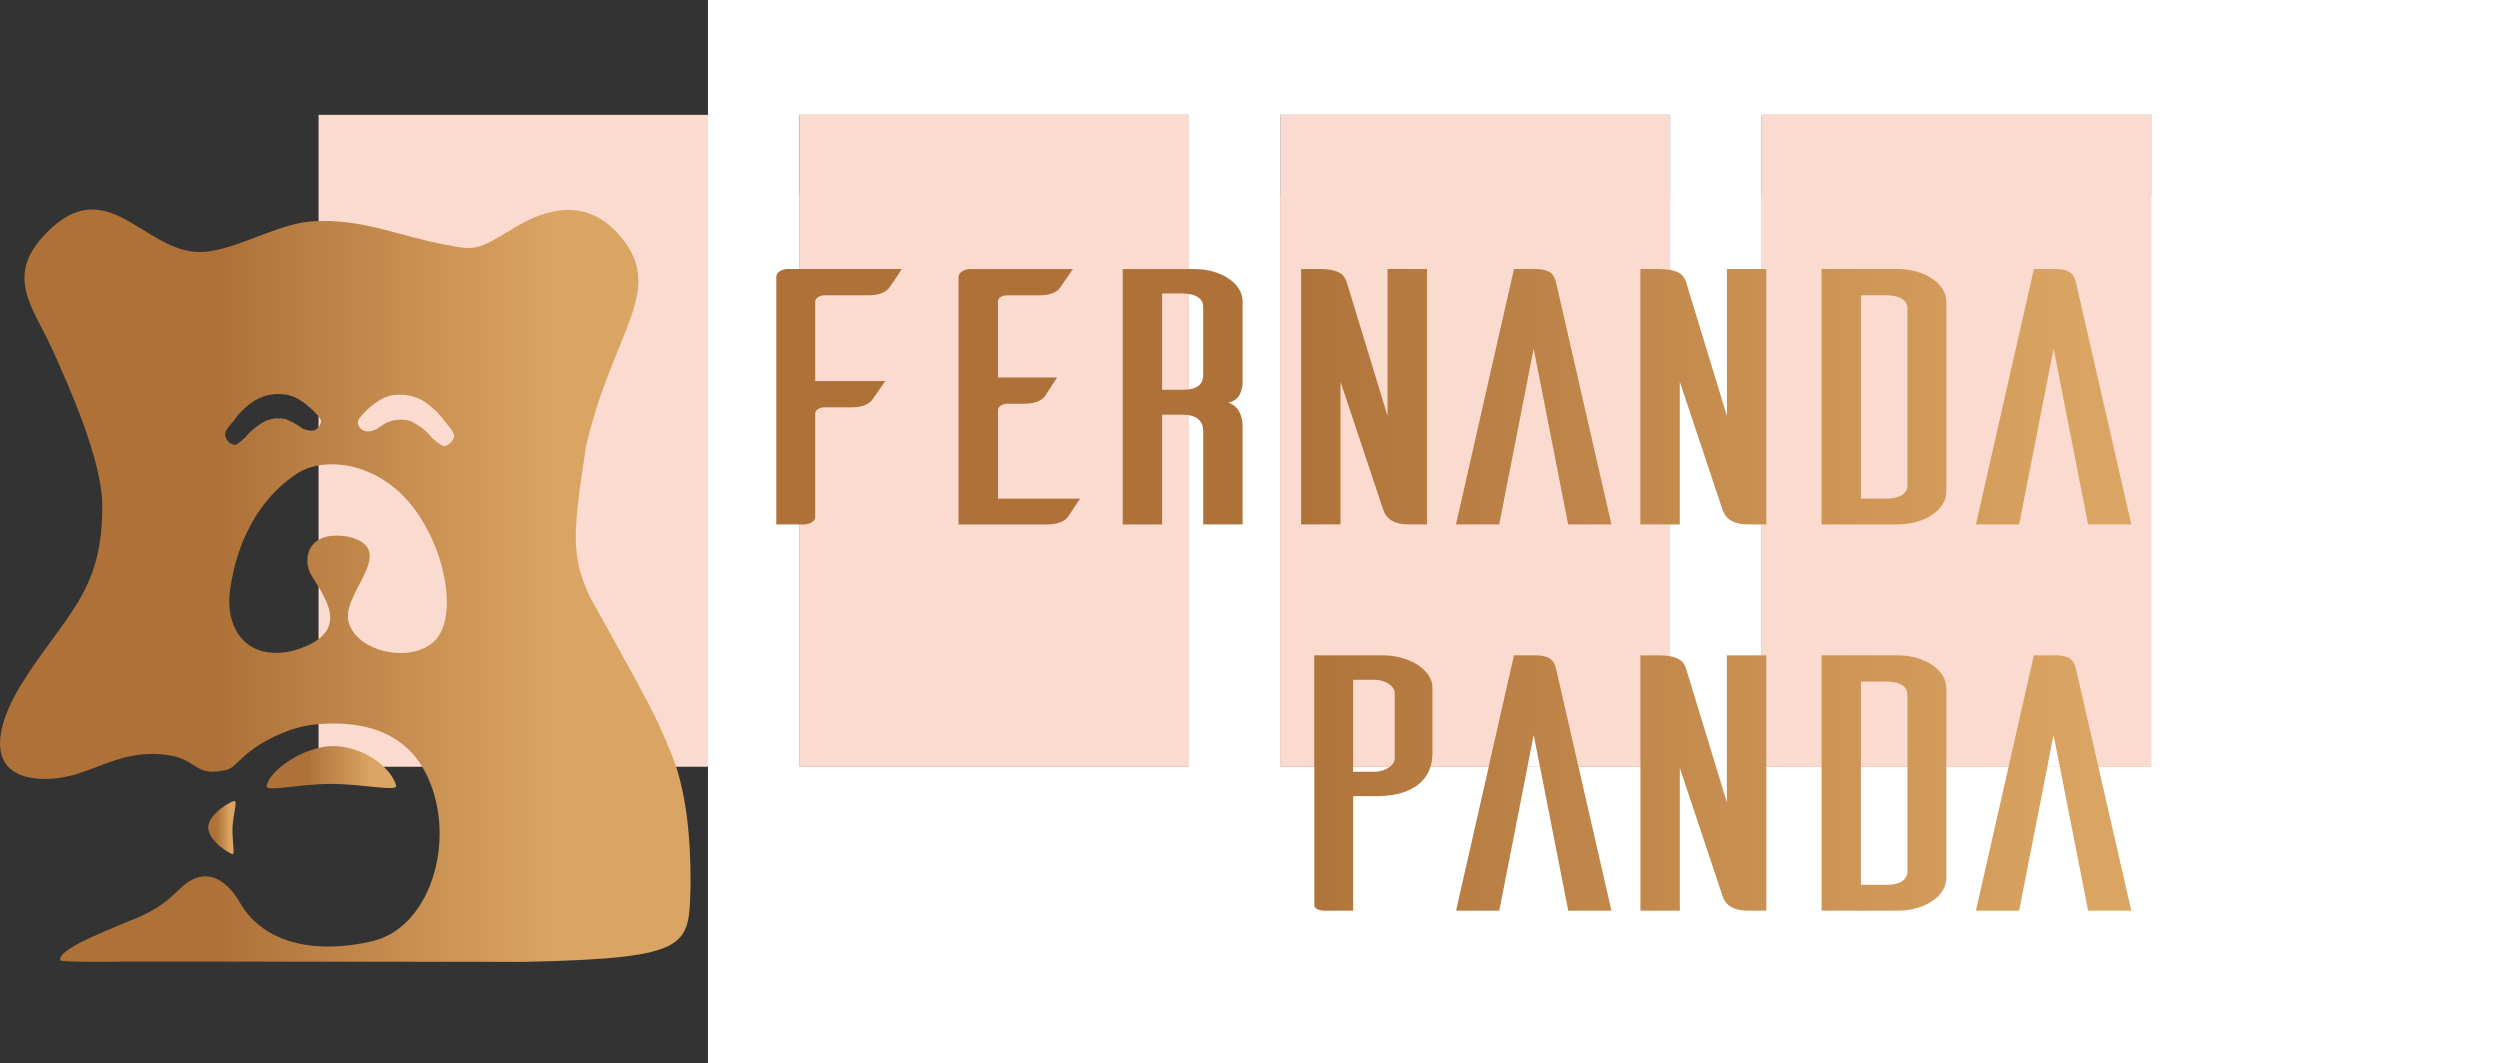 <?xml version="1.0" encoding="UTF-8"?>
<svg id="Capa_2" data-name="Capa 2" xmlns="http://www.w3.org/2000/svg" xmlns:xlink="http://www.w3.org/1999/xlink" viewBox="0 0 582.47 247.76">
  <rect x="0" y="0" width="582.47" height="247.76" fill="#333333" stroke="none"/>
  <defs>
    <style>
      .cls-1 {
        fill: none;
      }

      .cls-2 {
        fill: #fff;
      }

      .cls-3 {
        fill: #fbdbcf;
      }

      .cls-4 {
        fill: url(#Degradado_sin_nombre_109);
      }

      .cls-5 {
        fill: url(#Degradado_sin_nombre_109-4);
      }

      .cls-6 {
        fill: url(#Degradado_sin_nombre_109-2);
      }

      .cls-7 {
        fill: url(#Degradado_sin_nombre_109-3);
      }
    </style>
    <linearGradient id="Degradado_sin_nombre_109" data-name="Degradado sin nombre 109" x1="170.81" y1="140.06" x2="564.37" y2="140.06" gradientUnits="userSpaceOnUse">
      <stop offset=".32" stop-color="#ae7239"/>
      <stop offset=".8" stop-color="#daa462"/>
    </linearGradient>
    <linearGradient id="Degradado_sin_nombre_109-2" data-name="Degradado sin nombre 109" x1="62.1" y1="178.75" x2="92.32" y2="178.75" xlink:href="#Degradado_sin_nombre_109"/>
    <linearGradient id="Degradado_sin_nombre_109-3" data-name="Degradado sin nombre 109" x1="48.5" y1="192.81" x2="54.89" y2="192.81" xlink:href="#Degradado_sin_nombre_109"/>
    <linearGradient id="Degradado_sin_nombre_109-4" data-name="Degradado sin nombre 109" x1="0" y1="136.44" x2="160.87" y2="136.44" xlink:href="#Degradado_sin_nombre_109"/>
  </defs>
  <g id="Modo_de_aislamiento" data-name="Modo de aislamiento">
    <rect class="cls-4" x="170.81" y="45.35" width="393.55" height="189.42"/>
    <rect class="cls-3" x="74.22" y="26.76" width="90.73" height="151.88"/>
    <path class="cls-1" d="m54.4,98.11l-.16.16c-.08.08-1.81,1.97-1.81,2.83,0,1.18.79,2.2,1.97,2.52.55.16,1.1-.24,2.12-1.18,1.02-.79.79-.94,2.12-2.12,1.02-.86,2.04-1.65,3.15-2.2l.16-.08c.16-.06.33-.12.5-.18v-5.77c-1.04.24-2.04.63-2.94,1.15-2.04,1.26-3.77,2.91-5.11,4.88Z"/>
    <path class="cls-1" d="m62.45,151.98v-35.63c-4.37,5.18-7.86,12.54-8.99,22.25-.49,7.01,2.73,12.5,8.99,13.38Z"/>
    <g>
      <path class="cls-6" d="m77.05,182.64c7.47,0,15.73,1.89,15.25.39-.89-3.13-4.45-6.45-8.92-8.11-1.82-.68-3.78-1.09-5.79-1.09-1.79,0-3.71.42-5.56,1.09-4.83,1.75-9.25,5.29-9.93,8.19-.31,1.49,7.78-.47,14.94-.47Z"/>
      <path class="cls-7" d="m54.72,186.65c-.55-.31-6.05,2.91-6.21,5.98-.16,3.3,5.27,6.45,5.74,6.37.47-.16-.16-3.3-.08-6.21.16-2.99,1.1-5.82.55-6.13Z"/>
      <path class="cls-5" d="m156.94,176.98c-1.35-3.42-2.45-6.04-3.76-8.8-2.82-5.95-6.59-12.56-15.82-29.26-4.25-9.28-4.01-14.23-.86-34.76,6.29-27.6,19.42-36.8,7.23-50.01-7-7.47-15.65-6.05-23.59-1.26-8.65,5.27-9.28,5.58-16.04,4.17-10.85-1.89-19.42-6.21-31.22-5.5-3.34.21-6.88,1.34-10.43,2.64-5.65,2.07-11.29,4.57-16.07,4.52-12.9-.16-21.47-18.79-35.46-4.56-10.06,10.14-3.3,17.22,1.26,27.21,4.09,9.04,11.4,25.63,11.64,35.86.31,20.84-8.73,25.95-18.87,42.23-6.29,10.14-8.57,21.86,5.43,22.02,10.62.08,16.36-7.23,28.62-5.58,7.31,1.02,6.21,5.27,13.76,3.46,2.04-.47,2.99-2.83,7.71-5.9.68-.39,1.34-.76,2-1.11,4.43-2.35,8.46-3.63,13.81-3.76,7.29-.25,14.33,1.34,19.25,6.36,1.29,1.31,2.43,2.84,3.4,4.65,7.78,14.55,2.04,36.09-11.95,39.63-13.13,3.15-25.48.79-31.06-8.89-2.04-3.62-5.5-7-9.51-5.98-4.8,1.18-5.19,5.58-14.39,9.44-11.09,4.56-18.24,7.55-18.01,9.91.08.55,14.94.39,15.18.31,30.82,0,62.35.08,92.94.08,39.79-.86,38.29-3.7,38.77-18.24-.08-3.38.24-17.46-3.93-28.86Zm-71.63-81.31c1.18-1.18,2.59-2.2,4.17-2.99.55-.16,1.1-.47,1.65-.55.55-.16,1.34-.16,1.89-.16,1.97-.08,3.85.47,5.58,1.42,2.04,1.34,3.7,2.91,5.11,4.88l.08.08.08.08c.08.16,1.81,1.97,1.97,3.15-.24,1.02-1.02,2.04-2.2,2.36-.55.08-1.1-.39-2.12-1.18-1.02-.86-.94-.94-2.12-2.12-.94-.94-2.04-1.65-3.15-2.2l-.08-.08c-.63-.31-1.42-.55-2.12-.55-.86-.08-1.57,0-2.44.16-.94.16-1.89.63-2.67,1.18-1.02.63-1.02.86-1.65,1.02-.47.16-1.89.71-2.99-.08-.55-.39-.86-.94-.94-1.65,0-.31.08-.94,1.97-2.75Zm-32.87,5.43c0-.86,1.73-2.75,1.81-2.83l.16-.16c1.34-1.97,3.07-3.62,5.11-4.88.9-.52,1.9-.91,2.94-1.15.86-.2,1.75-.3,2.64-.26.55,0,1.34.08,1.89.16.55.16,1.1.39,1.65.55,1.57.71,2.91,1.81,4.17,2.99,1.97,1.89,2.04,2.52,1.97,2.75-.08.63-.39,1.18-.94,1.65-1.1.86-2.52.16-2.99.08-.55-.16-.55-.39-1.65-1.02-.86-.55-1.73-.94-2.67-1.34-.71-.16-1.57-.16-2.44-.16-.53.06-1.1.21-1.62.37-.17.06-.34.12-.5.18l-.16.08c-1.1.55-2.12,1.34-3.15,2.2-1.34,1.18-1.1,1.34-2.12,2.12-1.02.94-1.57,1.34-2.12,1.18-1.18-.31-1.97-1.34-1.97-2.52Zm28.78,43.8c-1.81-6.68,11.87-16.83.08-19.82-9.91-1.81-11.01,5.5-8.65,9.12,3.54,5.74,9.28,13.37-4.25,17.38-2.22.55-4.19.65-5.95.4-6.27-.88-9.49-6.37-8.99-13.38,1.14-9.71,4.62-17.07,8.99-22.25,2.28-2.71,4.8-4.83,7.36-6.37,6.29-3.54,17.46-2.2,25.32,6.84,8.73,10.14,11.64,26.73,6.29,32.32-5.35,5.66-18.4,2.83-20.21-4.25Z"/>
    </g>
    <g>
      <path class="cls-2" d="m164.95,0v247.76h417.52V0H164.95Zm124.56,99.4v22.78h-9.18v-21.76c0-2.31-1.48-3.36-3.31-3.69v81.91h-90.73v-56.46h-5.42v-57.72c0-.94,1.15-1.79,2.68-1.79h2.74V26.76h90.73v35.92h1.27c6.12,0,11.22,3.32,11.22,7.48v18.36s.38,4.68-3.31,5.27c3.57,1.19,3.31,5.61,3.31,5.61Zm211.66,79.24h-12.28l7.68,33.54h-10.07l-6.58-33.54h-2.91l-6.58,33.54h-10.07l7.62-33.54h-14.5v26.06c-.13,4.17-5.1,7.48-11.35,7.48h-17.72v-33.54h-12.88v33.54h-4.21c-4.97,0-5.74-2.63-6.12-3.83l-9.82-29.41v33.24h-9.18v-33.54h-14.43l7.68,33.54h-10.07l-6.58-33.54h-2.91l-6.58,33.54h-10.07l7.62-33.54h-13.56c-1.3,4.12-5.42,6.85-12.55,6.85h-5.48v26.69h-6.5c-2.17,0-2.55-.85-2.55-1.27v-32.27h-7.84V26.76h90.73v36.12c2.76.48,3.41,1.77,3.81,3.11l9.44,30.94v-34.26h8.1V26.76h90.73v151.88Z"/>
      <path class="cls-2" d="m280.32,87.42v-15.98c0-1.77-1.48-2.66-3.31-2.94v22.22c1.83-.26,3.31-1.12,3.31-3.3Z"/>
      <path class="cls-2" d="m439.57,206.15c2.55,0,4.84-.85,4.84-3.15v-24.36h-10.84v27.51h5.99Z"/>
      <path class="cls-2" d="m320.1,179.8c1.51,0,2.83-.45,3.72-1.16h-8.57v1.16h4.84Z"/>
      <path class="cls-2" d="m401.19,118.36l-9.82-29.41v33.24h-2.28v30.7c2.76.48,3.41,1.77,3.81,3.11l9.44,30.94v-34.26h8.1v-30.5h-3.12c-4.97,0-5.74-2.64-6.12-3.83Z"/>
      <path class="cls-3" d="m270.76,96.6v25.59h-9.18v-59.5h15.44V26.76h-90.73v35.92h23.78c-.89,1.53-2.55,3.91-2.93,4.42-.64.77-1.91,1.7-4.84,1.7h-10.2c-1.15,0-2.17.68-2.17,1.45v18.53h16.32l-3.06,4.42c-.64.77-1.91,1.7-4.84,1.7h-6.12c-1.28,0-2.3.6-2.3,1.45v24.06c0,1.02-1.27,1.79-2.68,1.79h-.96v56.46h90.73v-81.91c-.46-.08-.93-.13-1.41-.13h-4.84Zm-22.06,23.97c-.64.77-2.04,1.62-4.97,1.62h-20.4v-57.8c.13-.94,1.28-1.7,2.81-1.7h23.84l-3.06,4.42c-.51.77-1.91,1.7-4.84,1.7h-7.4c-1.27,0-2.17.6-2.17,1.45v17.68h13.77c-1.02,1.53-2.55,4-2.93,4.51-.64.77-1.91,1.62-4.84,1.62h-3.83c-1.15,0-2.17.68-2.17,1.45v20.66h19.12c-1.02,1.53-2.55,3.91-2.93,4.42Z"/>
      <path class="cls-3" d="m270.76,68.38v22.44h4.84c.48,0,.95-.04,1.41-.1v-22.22c-.46-.07-.93-.12-1.41-.12h-4.84Z"/>
      <path class="cls-3" d="m386.4,152.68c1.07,0,1.95.08,2.69.2v-30.7h-6.9v-59.5h4.21c1.07,0,1.95.08,2.69.2V26.76h-90.73v151.88h7.84v-25.96h15.94c6.12,0,11.6,3.32,11.6,7.48v15.39c0,1.1-.15,2.13-.46,3.09h13.56l5.9-25.96h4.97c3.83,0,4.46,1.62,4.85,3.23l5.2,22.73h14.43v-25.96h4.21Zm-53.93-30.5h-4.21c-4.97,0-5.74-2.64-6.12-3.83l-9.82-29.41v33.24h-9.18v-59.5h4.21c5.1,0,5.99,1.62,6.5,3.32l9.44,30.94v-34.26h9.18v59.5Zm32.89,0l-8.03-40.97-8.03,40.97h-10.07l13.51-59.5h4.97c3.83,0,4.46,1.62,4.85,3.23l12.88,56.27h-10.07Z"/>
      <polygon class="cls-2" points="355.88 178.64 358.79 178.64 357.33 171.21 355.88 178.64"/>
      <path class="cls-3" d="m324.95,176.91v-15.64c-.25-1.62-2.29-2.89-4.84-2.89h-4.84v20.26h8.57c.61-.48,1.02-1.08,1.12-1.73Z"/>
      <path class="cls-3" d="m410.44,62.68h1.08v59.5h-1.08v30.5h1.08v25.96h12.88v-25.96h17.72c6.25,0,11.22,3.32,11.35,7.48v18.48h14.5l5.9-25.96h4.97c3.83,0,4.46,1.62,4.85,3.23l5.2,22.73h12.28V26.76h-90.73v35.92Zm63.43,0h4.97c3.83,0,4.46,1.62,4.85,3.23l12.88,56.27h-10.07l-8.03-40.97-8.03,40.97h-10.07l13.51-59.5Zm-49.47,0h17.72c6.25,0,11.22,3.32,11.35,7.48v44.54c-.13,4.17-5.1,7.48-11.35,7.48h-17.72v-59.5Z"/>
      <polygon class="cls-2" points="477 178.64 479.91 178.64 478.45 171.21 477 178.64"/>
      <path class="cls-3" d="m444.41,113.01v-41.14c0-2.21-2.29-3.06-4.84-3.06h-5.99v47.35h5.99c2.55,0,4.84-.85,4.84-3.15Z"/>
      <path class="cls-3" d="m444.41,161.86c0-2.21-2.29-3.06-4.84-3.06h-5.99v19.84h10.84v-16.78Z"/>
    </g>
  </g>
</svg>